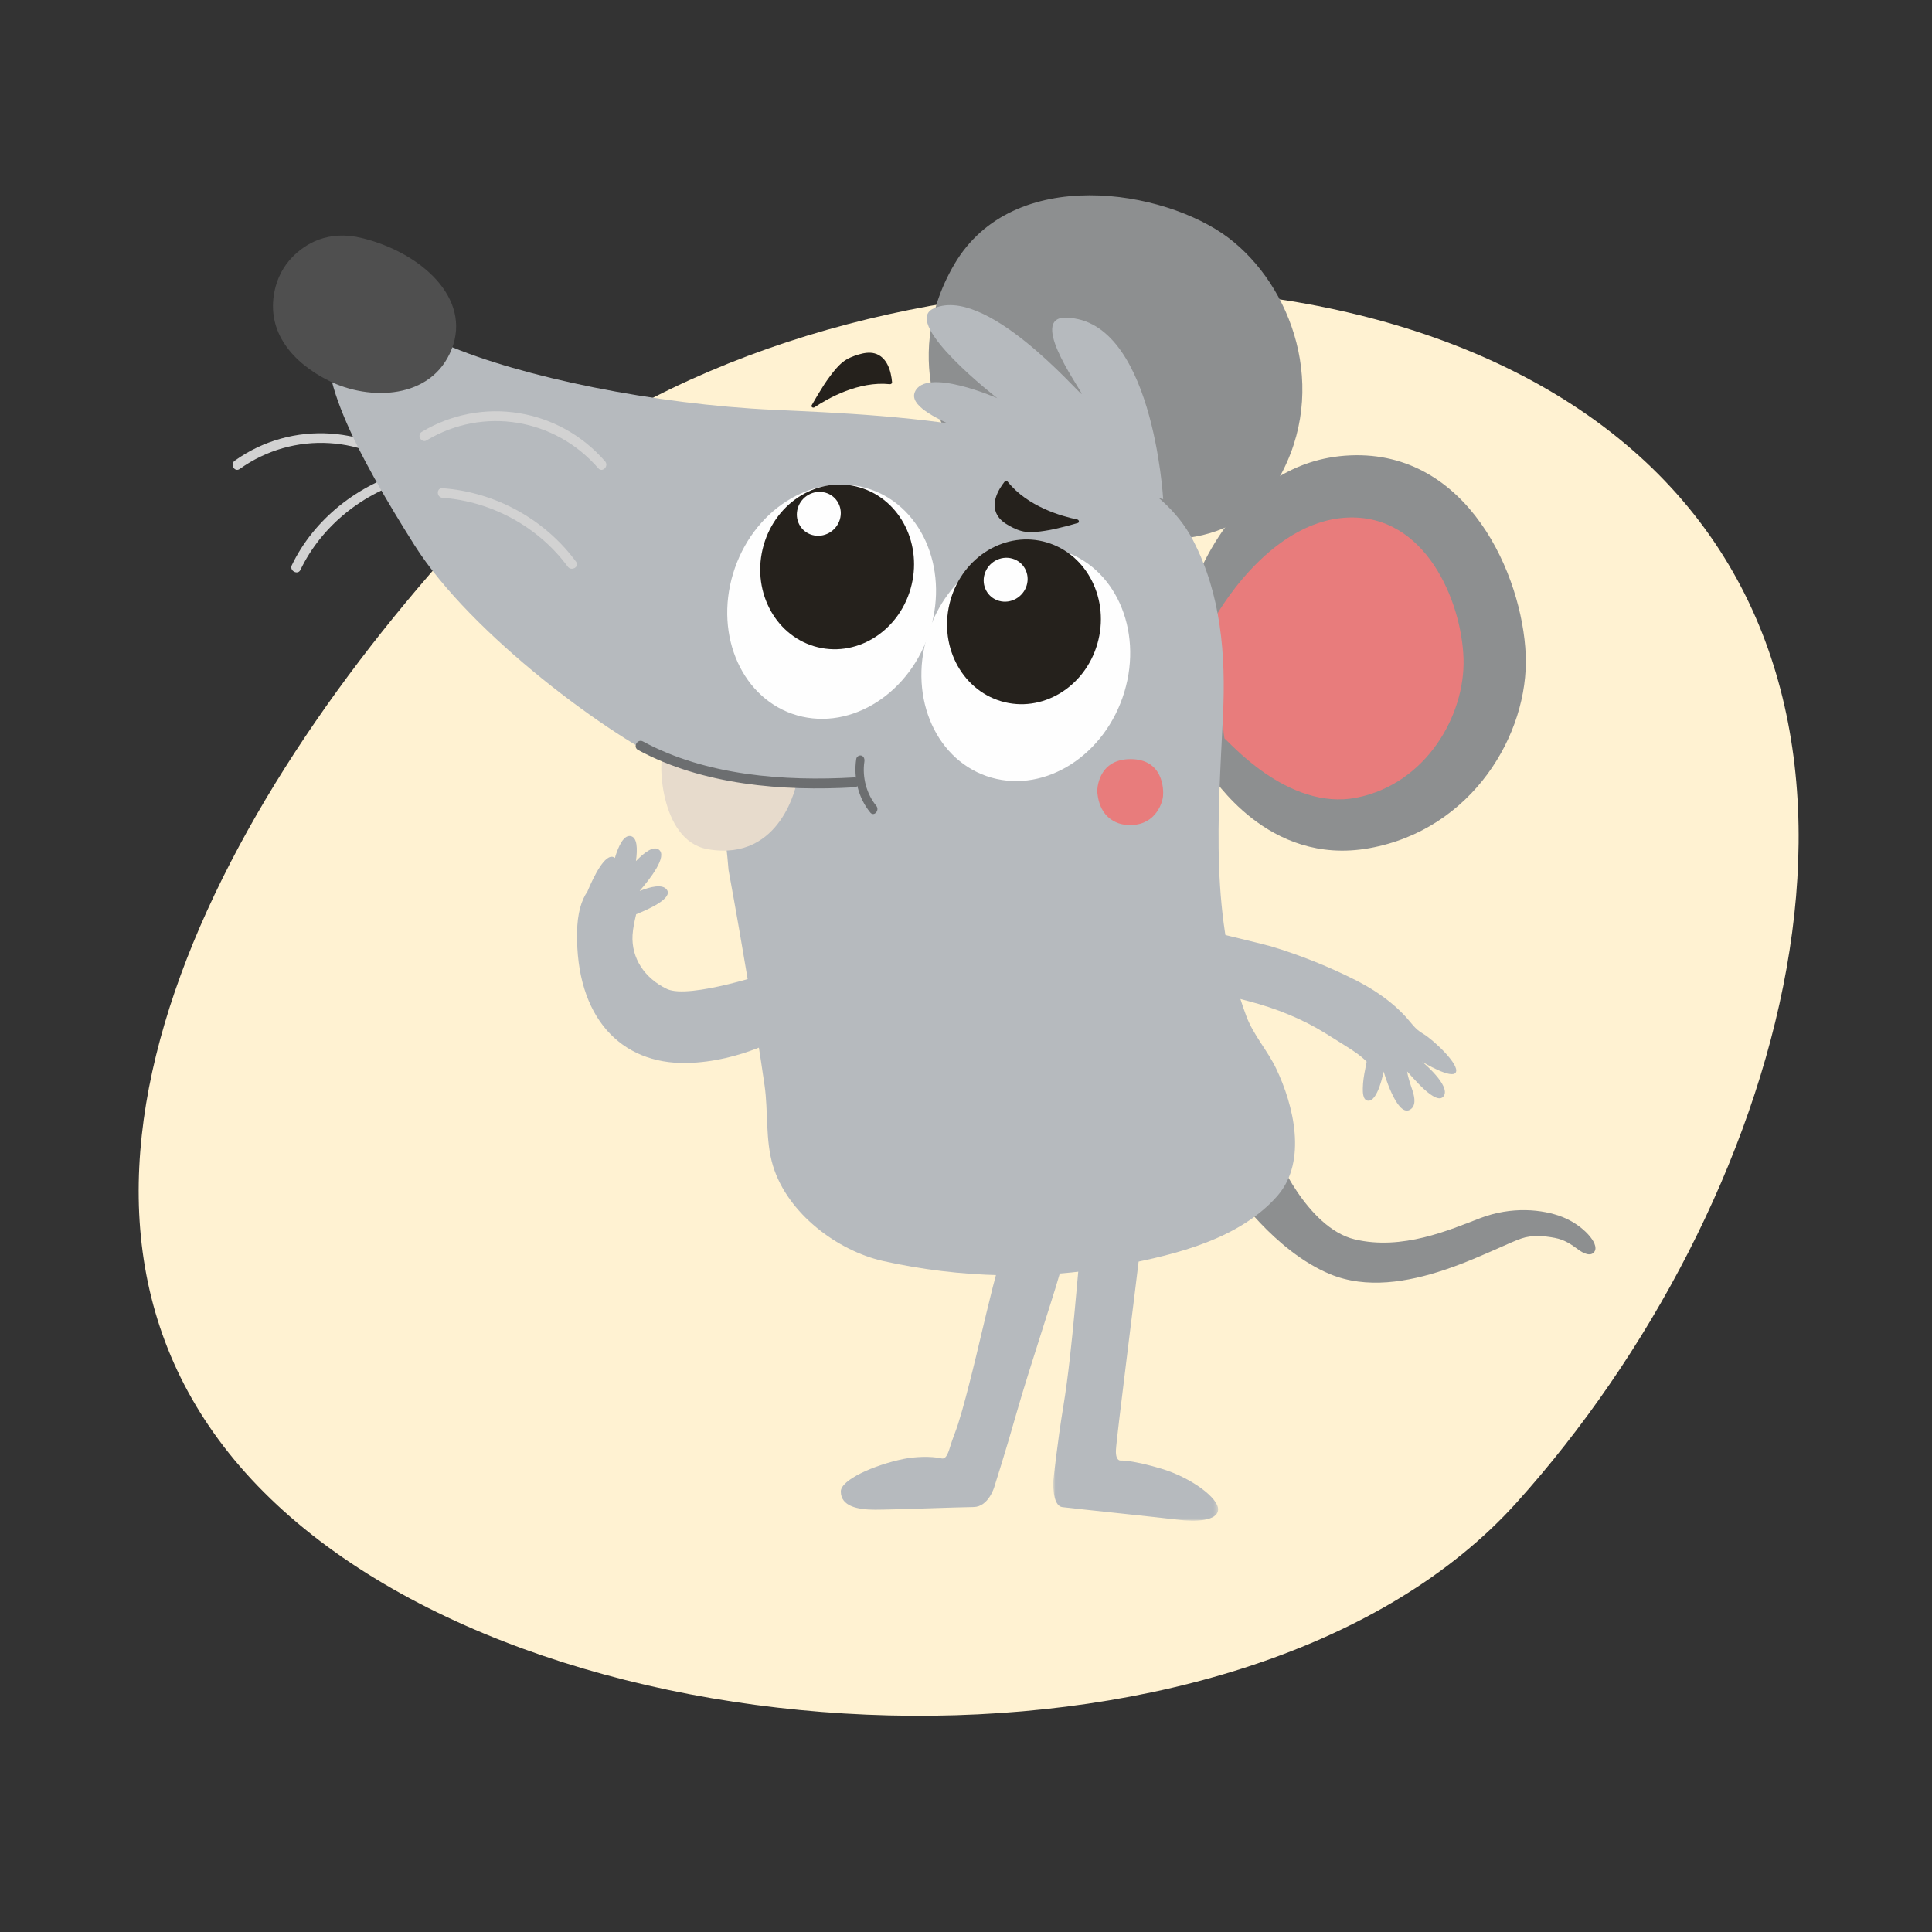 <?xml version="1.0" encoding="UTF-8"?>
<svg width="465px" height="465px" viewBox="0 0 465 465" version="1.1" xmlns="http://www.w3.org/2000/svg" xmlns:xlink="http://www.w3.org/1999/xlink">
    <rect x="0" y="0" width="465" height="465" fill="#333333" stroke="none"/>
    <title>wonderingMouseYellow</title>
    <defs>
        <polygon id="path-1" points="0 0 39.677 0 39.677 66.972 0 66.972"></polygon>
    </defs>
    <g id="wonderingMouseYellow" stroke="none" stroke-width="1" fill="none" fill-rule="evenodd">
        <path d="M242.942,416 C337.866,416 443,386.144 443,291.151 C443,196.158 337.866,72 242.942,72 C148.019,72 36,123.792 36,218.785 C36,313.778 148.019,416 242.942,416 Z" id="Oval-Copy-13" fill="#FFF2D2" transform="translate(239.5, 244) rotate(-228) translate(-239.5, -244)"></path>
        <g id="Group-56" transform="translate(220, 206.5) rotate(-360) translate(-220, -206.5)translate(56, 47)">
            <path d="M45.486,66.779 C33.124,55.349 14.248,54.05 0.508,63.878 C-0.697,64.74 0.465,66.749 1.684,65.877 C14.568,56.663 32.186,57.643 43.839,68.415 C44.936,69.429 46.587,67.796 45.486,66.779" id="Fill-1" fill="#D2D2D2"></path>
            <path d="M42.604,66.141 C30.122,69.504 19.516,78.02 14.223,89.058 C13.599,90.358 15.669,91.494 16.297,90.184 C21.345,79.651 31.308,71.506 43.242,68.292 C44.722,67.891 44.094,65.74 42.604,66.141" id="Fill-3" fill="#D2D2D2"></path>
            <path d="M251.084,229.997 C250.915,230.537 258.571,248.542 270.04,251.288 C281.51,254.034 292.869,249.008 300.317,246.166 C307.765,243.325 315.243,244.003 320.112,245.935 C324.984,247.866 328.939,252.27 327.804,254.176 C326.931,255.64 324.945,254.546 323.948,253.812 C322.107,252.453 320.571,251.395 318.251,250.945 C315.678,250.444 312.688,250.204 310.179,251.081 C308.564,251.647 306.999,252.37 305.436,253.061 C300.888,255.076 296.336,257.088 291.606,258.658 C282.861,261.562 272.881,263.316 264.08,259.65 C250.66,254.057 240.71,239.346 240.71,239.346 L244.991,231.862 L251.084,229.997 Z" id="Fill-5" fill="#8D8F90"></path>
            <g id="Group-9" transform="translate(197.505, 252.028)">
                <mask id="mask-2" fill="white">
                    <use xlink:href="#path-1"></use>
                </mask>
                <g id="Clip-8"></g>
                <path d="M6.463,3.495 C6.054,3.91 4.756,25.352 2.428,39.419 C0.964,48.257 0.024,57.255 0.024,57.255 C0.024,57.255 -0.393,63.394 2.218,63.711 C5.777,64.145 25.847,66.225 30.053,66.745 C34.258,67.265 39.555,67.066 39.676,64.304 C39.797,61.544 33.215,56.619 26.053,54.469 C19.031,52.362 16.205,52.492 16.205,52.492 C16.205,52.492 14.975,52.7 15.078,49.995 C15.179,47.29 19.987,9.551 20.944,1.298 C21.262,-1.436 11.797,0.998 11.797,0.998 L6.463,3.495 Z" id="Fill-7" fill="#B6BABE" mask="url(#mask-2)"></path>
            </g>
            <path d="M199.263,258.551 C199.515,259.085 191.615,282.61 188.622,293.227 C186.239,301.68 183.314,310.874 183.314,310.874 C183.314,310.874 181.925,315.688 178.31,315.716 C174.804,315.742 158.906,316.356 154.631,316.356 C150.489,316.356 146.393,315.573 146.366,311.987 C146.346,309.208 154.254,305.622 161.491,304.141 C164.033,303.622 167.913,303.401 170.65,304.02 C171.874,304.296 172.409,302.054 172.832,300.71 C173.361,299.032 174.063,297.404 174.596,295.726 C175.944,291.464 177.045,287.007 178.135,282.678 C179.267,278.185 180.272,273.649 181.381,269.144 C182.413,264.948 183.386,260.708 184.672,256.579 C184.827,256.082 184.963,255.525 185.227,255.072 C186.613,252.682 195.022,254.366 195.022,254.366 L199.263,258.551 Z" id="Fill-10" fill="#B6BABE"></path>
            <path d="M231.011,94.945 C231.011,94.945 240.685,63.804 269.003,62.601 C297.321,61.397 310.422,91.487 311.215,110.579 C312.007,129.671 298.355,152.669 273.588,157.142 C248.82,161.614 235.86,139.435 235.208,139.508 C234.554,139.582 231.011,94.945 231.011,94.945" id="Fill-12" fill="#8D8F90"></path>
            <path d="M236.301,101.885 C236.301,101.885 248.919,78.624 268.051,77.583 C287.181,76.544 295.834,97.916 296.245,111.528 C296.656,125.138 287.289,141.628 270.535,144.976 C253.778,148.324 239.216,130.769 238.773,130.824 C238.332,130.881 236.301,101.885 236.301,101.885" id="Fill-14" fill="#E87C7C"></path>
            <path d="M174.115,61.896 C174.115,61.896 159.569,40.67 173.704,16.585 C187.873,-7.557 224.254,-1.362 239.581,10.174 C254.905,21.711 264.05,46.663 251.722,68.253 C239.393,89.843 211.344,80.913 210.985,81.454 C210.624,81.995 174.115,61.896 174.115,61.896" id="Fill-16" fill="#8D8F90"></path>
            <path d="M130.043,233.591 C133.585,245.168 145.692,254.074 156.541,256.505 C175.124,260.67 194.645,260.983 211.522,257.902 C224.606,255.515 240.148,252.159 249.971,242.405 C250.549,241.831 251.104,241.235 251.63,240.613 C258.597,232.376 255.378,219.05 251.165,210.215 C249.081,205.838 245.672,202.12 243.976,197.579 C235.135,173.889 237.191,149.621 238.358,125.096 C239.044,110.671 237.905,95.993 231.118,82.979 C216.431,54.81 158.927,52.97 130.248,51.643 C101.568,50.316 69.622,43.801 51.323,35.94 C33.025,28.079 24.846,31.654 24.846,31.654 C18.109,40.091 30.208,62.772 43.782,84.247 C57.353,105.722 91.174,130.676 106.8,137.553 C118.868,142.865 118.929,158.917 119.349,162.404 C121.107,171.988 122.775,181.588 124.383,191.199 C125.671,198.9 126.93,206.61 128.033,214.34 C128.911,220.496 128.19,227.535 130.043,233.591" id="Fill-18" fill="#B6BABE"></path>
            <path d="M223.957,73.141 C223.957,73.141 221.448,28.657 199.709,29.481 C191.974,30.51 204.935,47.809 204.307,47.809 C203.68,47.809 180.895,21.036 168.353,27.42 C161.456,31.334 184.032,48.84 184.032,48.84 C184.032,48.84 166.68,41.219 164.173,47.398 C161.665,53.576 187.166,59.342 189.048,63.667 C197.828,65.933 223.957,73.141 223.957,73.141" id="Fill-20" fill="#B6BABE"></path>
            <path d="M10.067,23.109 C10.701,19.987 12.161,17.116 14.401,14.834 C17.429,11.751 22.874,8.274 31.107,10.293 C45.507,13.825 57.506,24.849 52.712,37.03 C47.918,49.214 32.856,49.532 23.06,44.602 C14.487,40.29 8.065,32.969 10.067,23.109" id="Fill-22" fill="#4F4F4F"></path>
            <path d="M167.885,104.566 C163.32,119.684 148.999,128.916 135.898,125.186 C122.795,121.458 115.874,106.181 120.437,91.063 C125.001,75.945 139.323,66.713 152.426,70.443 C165.527,74.172 172.45,89.448 167.885,104.566" id="Fill-24" fill="#FEFEFE"></path>
            <path d="M163.157,94.713 C160.117,105.268 149.737,111.463 139.978,108.552 C130.217,105.642 124.77,94.727 127.81,84.175 C130.851,73.621 141.23,67.424 150.99,70.334 C160.751,73.245 166.198,84.159 163.157,94.713" id="Fill-26" fill="#25211C"></path>
            <path d="M146.125,78.072 C145.257,80.885 142.291,82.538 139.502,81.761 C136.713,80.985 135.157,78.075 136.025,75.262 C136.896,72.446 139.861,70.794 142.648,71.57 C145.437,72.346 146.993,75.258 146.125,78.072" id="Fill-28" fill="#FEFEFE"></path>
            <path d="M214.616,119.547 C210.052,134.665 195.73,143.897 182.629,140.167 C169.526,136.439 162.605,121.162 167.168,106.044 C171.733,90.926 186.054,81.694 199.157,85.424 C212.258,89.152 219.181,104.429 214.616,119.547" id="Fill-30" fill="#FEFEFE"></path>
            <path d="M208.125,107.932 C205.085,118.486 194.705,124.681 184.946,121.771 C175.185,118.86 169.738,107.947 172.778,97.393 C175.819,86.839 186.198,80.642 195.957,83.553 C205.719,86.463 211.166,97.378 208.125,107.932" id="Fill-32" fill="#25211C"></path>
            <path d="M191.093,93.933 C190.225,96.747 187.259,98.399 184.47,97.623 C181.681,96.847 180.125,93.937 180.993,91.124 C181.863,88.308 184.829,86.656 187.616,87.432 C190.405,88.208 191.961,91.12 191.093,93.933" id="Fill-34" fill="#FEFEFE"></path>
            <path d="M140.053,51.019 C143.22,48.907 150.627,44.679 158.152,45.469 C158.453,45.501 158.73,45.286 158.708,45.019 C158.479,42.396 157.56,38.902 154.504,38.056 C153.283,37.72 151.923,37.949 150.699,38.311 C149.356,38.707 147.993,39.243 146.914,40.093 C145.666,41.076 144.705,42.3 143.794,43.52 C143.275,44.211 142.778,44.91 142.315,45.63 C141.281,47.239 140.306,48.873 139.367,50.523 C139.142,50.919 139.651,51.287 140.053,51.019" id="Fill-36" fill="#25211C"></path>
            <path d="M203.259,78.021 C199.547,77.261 191.354,74.972 186.538,68.945 C186.345,68.703 186,68.658 185.832,68.871 C184.187,70.942 182.431,74.149 184.025,76.979 C184.662,78.107 185.791,78.926 186.912,79.549 C188.142,80.233 189.483,80.831 190.838,80.995 C192.404,81.185 193.932,80.991 195.424,80.765 C196.268,80.638 197.106,80.489 197.931,80.3 C199.778,79.881 201.599,79.397 203.405,78.879 C203.838,78.754 203.729,78.117 203.259,78.021" id="Fill-38" fill="#25211C"></path>
            <path d="M103.652,134.827 C102.515,134.628 102.392,155.293 114.334,157.391 C132.243,160.537 135.785,141.249 135.785,141.249 L118.703,139.104 L103.652,134.827 Z" id="Fill-40" fill="#E7DBCC"></path>
            <path d="M294.377,211.126 C293.4,212.817 286.52,208.705 286.244,208.499 C286.51,208.721 293.208,214.317 291.477,216.811 C289.702,219.362 283.77,211.976 282.681,210.886 C282.893,212.513 283.661,214.492 284.029,215.678 C284.473,217.104 284.908,219.31 283.249,220.146 C280.11,221.726 277.018,210.896 277.018,210.896 C277.018,210.896 275.621,218.344 273.166,217.907 C271.977,217.697 271.998,215.797 272.01,214.916 C272.028,213.361 272.284,211.807 272.592,210.287 C272.713,209.698 272.774,209.174 272.929,208.518 C271.348,206.917 269.544,205.801 267.655,204.6 C266.182,203.662 264.693,202.749 263.215,201.821 C257.506,198.246 251.141,195.698 244.63,193.994 C241.402,193.149 238.134,192.201 234.81,191.917 C234.189,191.862 227.603,191.252 227.484,191.798 C227.484,191.798 230.901,176.249 230.901,176.249 C230.942,176.06 248.497,180.343 249.855,180.751 C257.064,182.921 263.93,185.683 270.657,189.092 C273.495,190.571 276.223,192.277 278.702,194.304 C279.934,195.31 281.105,196.395 282.188,197.561 C283.7,199.188 284.522,200.666 286.526,201.813 C288.795,203.114 295.458,209.252 294.377,211.126" id="Fill-42" fill="#B6BABE"></path>
            <path d="M97.571,133.507 C113.095,141.932 132.374,143.488 149.652,142.491 C151.143,142.406 151.153,140.024 149.652,140.11 C132.789,141.086 113.911,139.681 98.749,131.451 C97.423,130.733 96.244,132.787 97.571,133.507" id="Fill-44" fill="#6C6E70"></path>
            <path d="M150.083,135.667 C149.386,140.315 150.617,145.114 153.464,148.568 C154.359,149.653 155.794,148.021 154.901,146.938 C152.586,144.128 151.474,140.083 152.044,136.28 C152.135,135.667 151.901,135.038 151.333,134.862 C150.846,134.71 150.176,135.05 150.083,135.667" id="Fill-46" fill="#6C6E70"></path>
            <path d="M208.086,143.461 C208.082,143.395 208.031,135.754 216.018,135.707 C224.048,135.661 224.092,143.099 223.917,144.684 C223.676,146.845 221.625,151.997 215.326,151.541 C215.326,151.541 208.699,151.632 208.086,143.461" id="Fill-48" fill="#E87C7C"></path>
            <path d="M46.689,58.985 C60.288,50.82 77.543,53.659 87.998,65.711 C88.987,66.851 90.615,65.172 89.63,64.038 C78.501,51.209 59.967,48.272 45.524,56.942 C44.244,57.711 45.403,59.756 46.689,58.985" id="Fill-50" fill="#D2D2D2"></path>
            <path d="M50.497,72.808 C62.38,73.679 73.634,79.852 80.648,89.385 C81.523,90.572 83.548,89.422 82.663,88.218 C75.129,77.983 63.271,71.437 50.497,70.501 C49,70.392 49.006,72.699 50.497,72.808" id="Fill-52" fill="#D2D2D2"></path>
            <path d="M129.959,186.811 C129.959,186.811 109.923,193.615 104.515,191.022 C99.108,188.431 95.928,183.571 96.245,178.064 C96.342,176.401 96.728,174.678 97.115,173.04 C100.209,171.815 105.899,169.227 104.529,167.187 C103.506,165.665 100.499,166.433 97.996,167.433 C97.994,167.415 97.99,167.4 97.988,167.382 C100.31,164.716 104.849,158.995 102.503,157.444 C101.21,156.587 99.09,158.154 97.063,160.255 C97.469,157.282 97.407,154.406 95.671,154.221 C94.086,154.05 92.865,156.585 91.986,159.513 C91.928,159.466 91.887,159.405 91.817,159.365 C89.674,158.162 86.822,164.124 85.382,167.581 C83.948,169.642 82.96,172.768 82.889,177.416 C82.57,197.826 93.383,209.166 109.285,208.841 C122.512,208.572 133.14,202.037 133.14,202.037 L129.959,186.811 Z" id="Fill-54" fill="#B6BABE"></path>
        </g>
    </g>
</svg>